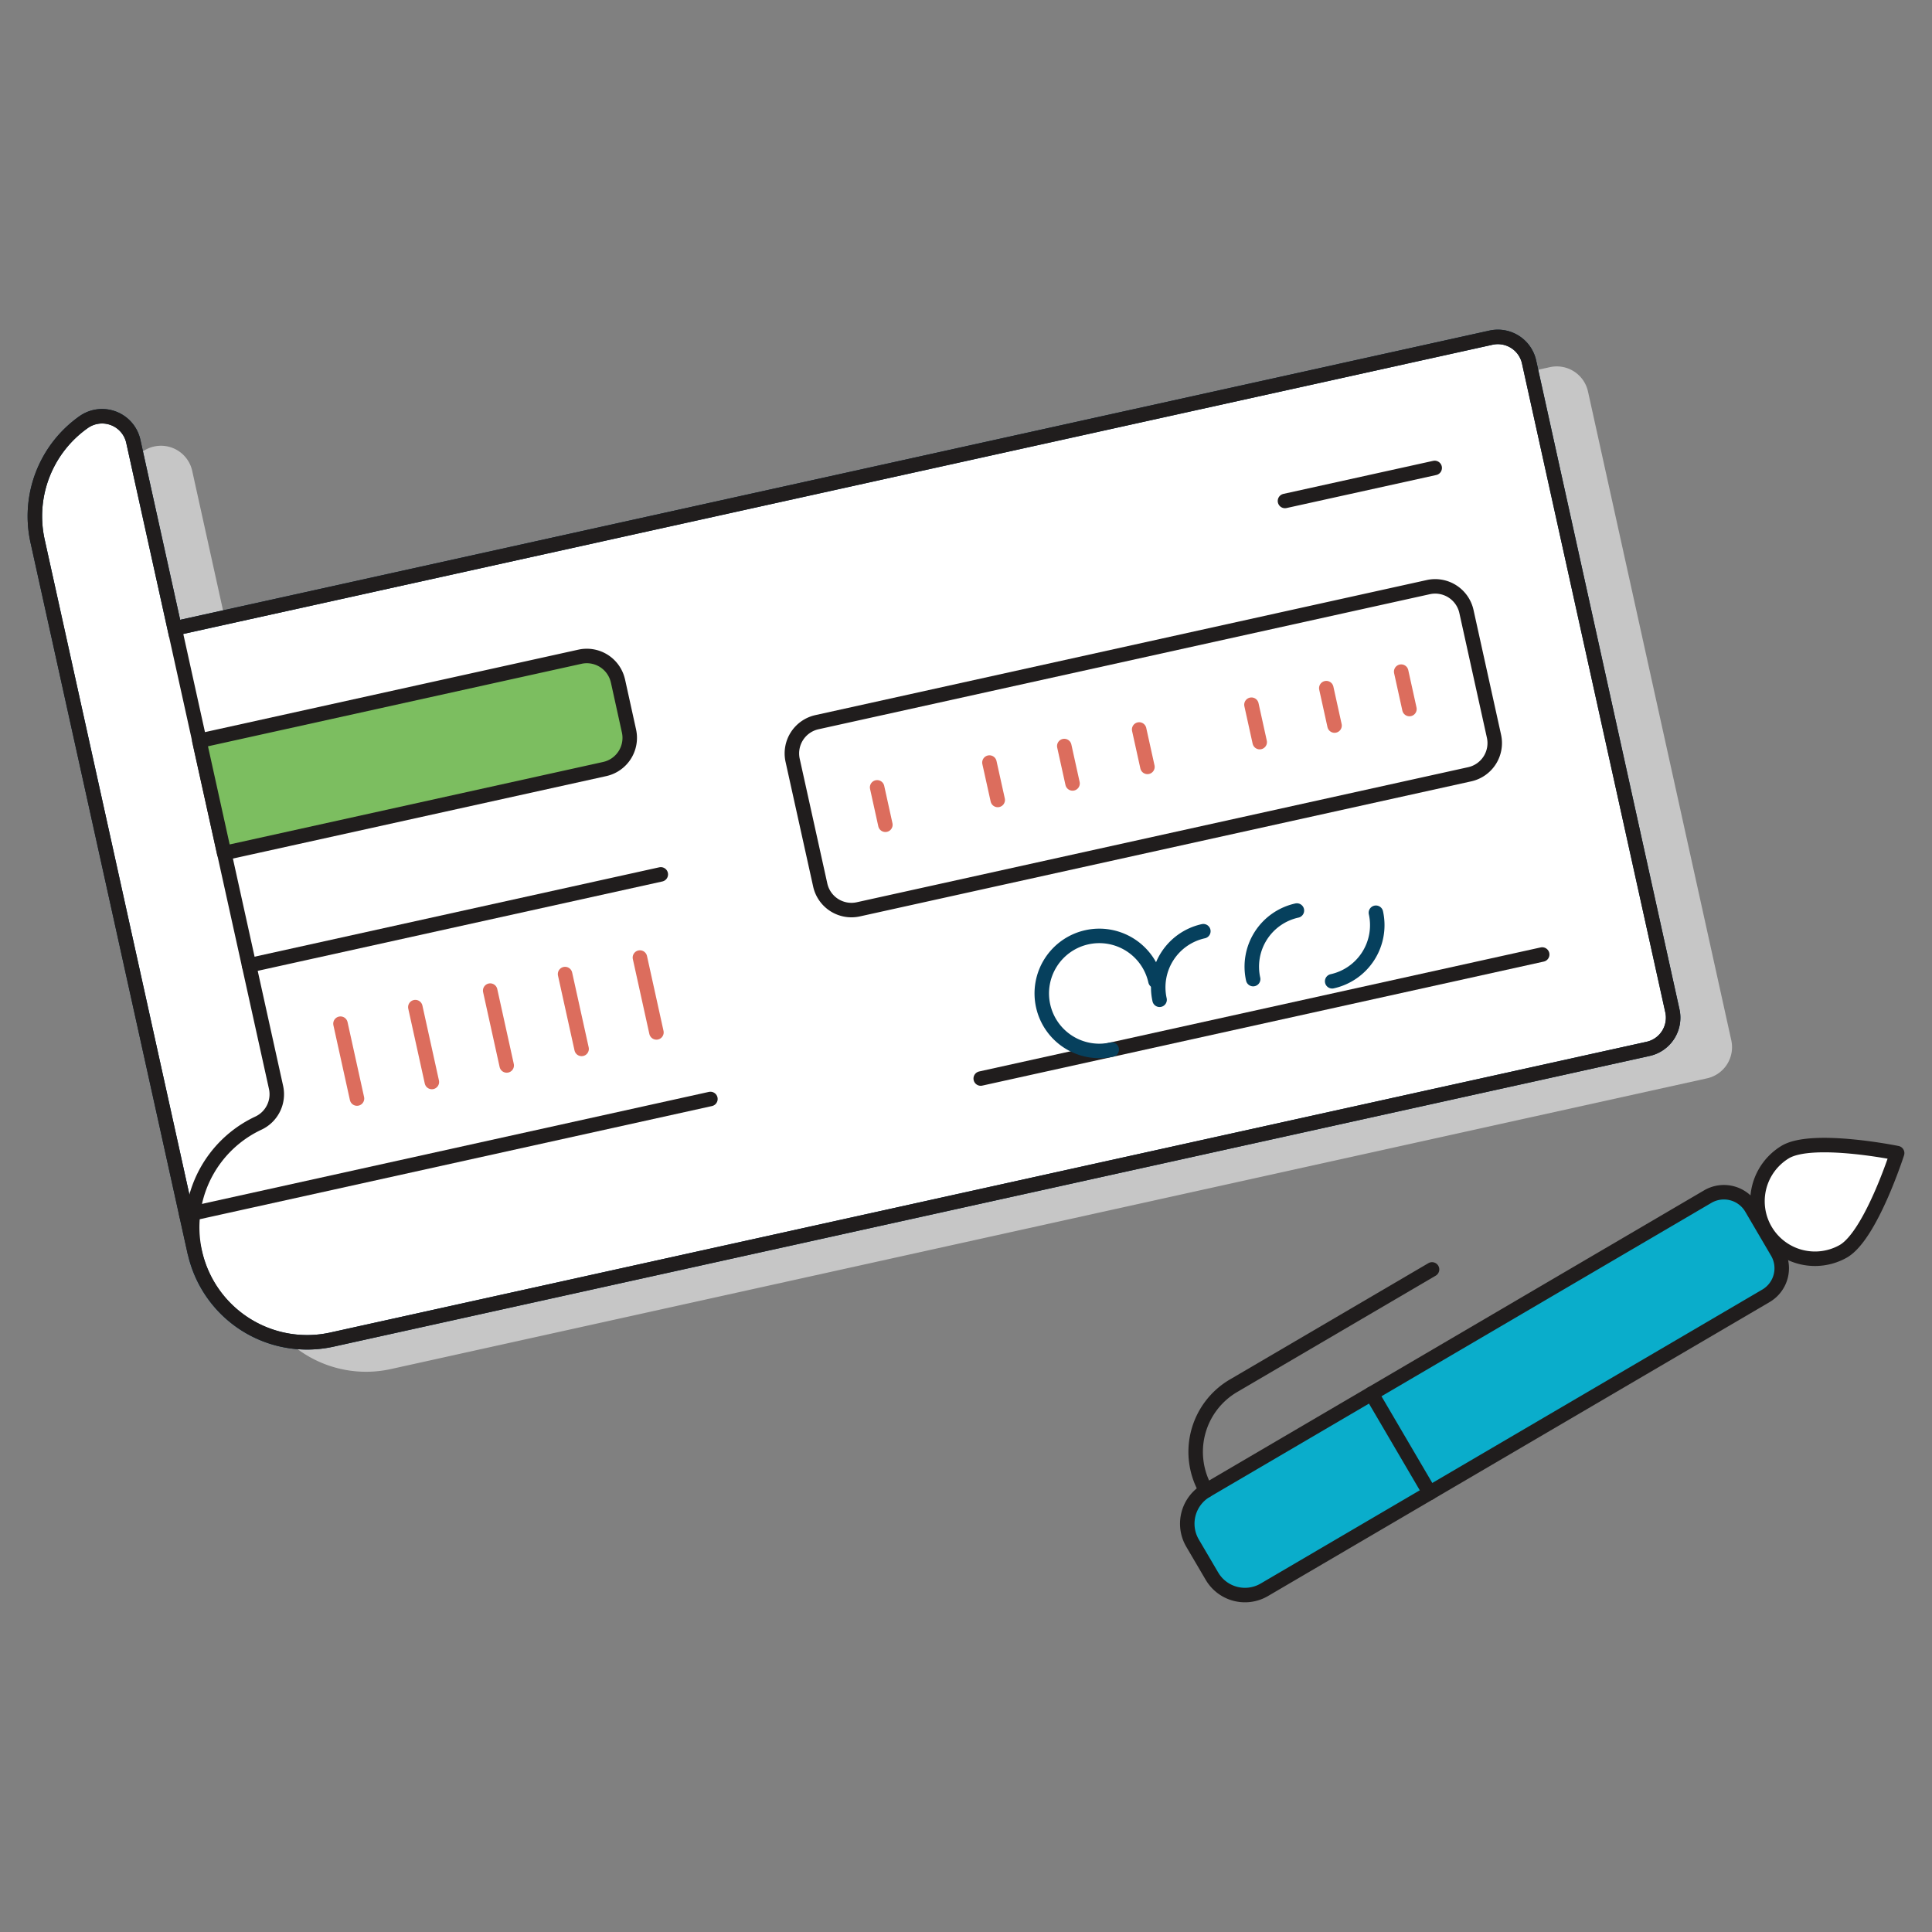<svg xmlns="http://www.w3.org/2000/svg" id="Layer_1" data-name="Layer 1" viewBox="0 0 100 100"><rect x="0" y="0" width="100" height="100" fill="#808080" stroke="none"/><defs><style>.cls-2,.cls-3,.cls-6{stroke-width:.75px;stroke-linecap:round;stroke-linejoin:round}.cls-3{stroke:#201d1d}.cls-2{stroke:#dc6d5d}.cls-2,.cls-3,.cls-6{fill:none}.cls-6{stroke:#06405d}</style></defs><g id="Group_1372" data-name="Group 1372"><g id="Group_690" data-name="Group 690"><g id="Group_687" data-name="Group 687"><path id="Path_1114" d="M65.442 82.287a1.98 1.98 0 0 1-2.711-.705l-.003-.004-1.004-1.71a1.986 1.986 0 0 1 .71-2.715l25.961-15.218a1.656 1.656 0 0 1 2.263.593l1.337 2.28a1.655 1.655 0 0 1-.59 2.264z" data-name="Path 1114" style="fill:#0aadcb;stroke-width:.75px;stroke-linecap:round;stroke-linejoin:round;stroke:#201d1d"/><path id="Line_181" d="m70.992 72.137 3.01 5.135" class="cls-3" data-name="Line 181"/><path id="Path_1111" d="M62.432 77.154a3.967 3.967 0 0 1 1.417-5.429h.001l10.272-6.02" class="cls-3" data-name="Path 1111"/><path id="Path_1112" d="M95.42 64.76a2.976 2.976 0 0 1-3.009-5.135c1.418-.833 5.785.059 5.785.059s-1.359 4.246-2.776 5.076" data-name="Path 1112" style="fill:#fff;stroke-width:0"/><path id="Path_1113" d="M95.42 64.76a2.976 2.976 0 0 1-3.009-5.135c1.418-.833 5.785.059 5.785.059s-1.359 4.246-2.776 5.076" class="cls-3" data-name="Path 1113"/></g><g id="Group_689" data-name="Group 689"><path id="Path_1115" d="m12.09 34.054 68.133-15.05a1.654 1.654 0 0 1 1.971 1.26l7.417 33.58a1.653 1.653 0 0 1-1.256 1.971h-.001L20.22 70.865a5.953 5.953 0 0 1-3.8-11.205 1.65 1.65 0 0 0 .913-1.854L9.948 24.368a1.655 1.655 0 0 0-2.565-.996 5.96 5.96 0 0 0-2.39 6.158l8.132 36.81" data-name="Path 1115" style="fill:#c6c6c6;stroke-width:0"/><path id="Path_1116" d="M9.04 32.528 6.9 22.839a1.654 1.654 0 0 0-2.564-.996A5.96 5.96 0 0 0 1.945 28l8.132 36.81a5.95 5.95 0 0 0 7.095 4.528h.002l68.133-15.05a1.65 1.65 0 0 0 1.256-1.97l-7.417-33.581a1.654 1.654 0 0 0-1.971-1.26z" data-name="Path 1116" style="stroke-width:.75px;stroke:#032841;stroke-miterlimit:10;fill:#fff"/><path id="Line_182" d="m79.824 49.405-29.062 6.42" class="cls-3" data-name="Line 182"/><path id="Path_1117" d="M41.026 39.35a1.656 1.656 0 0 1 1.259-1.97l31.645-6.991a1.657 1.657 0 0 1 1.972 1.259l1.426 6.457a1.653 1.653 0 0 1-1.256 1.971h0l-31.647 6.991a1.654 1.654 0 0 1-1.97-1.259z" class="cls-3" data-name="Path 1117"/><path id="Line_183" d="m74.26 24.22-7.75 1.71" class="cls-3" data-name="Line 183"/><path id="Line_184" d="m17.623 52.985.855 3.876" class="cls-2" data-name="Line 184"/><path id="Line_185" d="m21.498 52.128.855 3.876" class="cls-2" data-name="Line 185"/><path id="Line_186" d="m25.372 51.273.855 3.875" class="cls-2" data-name="Line 186"/><path id="Line_187" d="m29.248 50.417.856 3.875" class="cls-2" data-name="Line 187"/><path id="Line_188" d="m33.122 49.562.855 3.876" class="cls-2" data-name="Line 188"/><path id="Line_189" d="m9.646 62.876 27.125-5.993" class="cls-3" data-name="Line 189"/><path id="Line_190" d="m12.89 49.966 21.313-4.708" class="cls-3" data-name="Line 190"/><path id="Path_1118" d="m9.04 32.528 68.133-15.05a1.654 1.654 0 0 1 1.971 1.26l7.417 33.58a1.653 1.653 0 0 1-1.256 1.972h0L17.172 69.339a5.953 5.953 0 0 1-3.8-11.205 1.65 1.65 0 0 0 .915-1.854L6.9 22.842a1.655 1.655 0 0 0-2.565-.996 5.96 5.96 0 0 0-2.39 6.158l8.132 36.81" class="cls-3" data-name="Path 1118"/><path id="Line_191" d="m45.4 40.753.427 1.937" class="cls-2" data-name="Line 191"/><path id="Line_192" d="m51.213 39.469.429 1.937" class="cls-2" data-name="Line 192"/><path id="Line_193" d="m55.087 38.614.428 1.937" class="cls-2" data-name="Line 193"/><path id="Line_194" d="m58.963 37.757.428 1.937" class="cls-2" data-name="Line 194"/><path id="Line_195" d="m64.775 36.475.427 1.937" class="cls-2" data-name="Line 195"/><path id="Line_196" d="m68.649 35.618.427 1.937" class="cls-2" data-name="Line 196"/><path id="Line_197" d="m72.525 34.763.427 1.937" class="cls-2" data-name="Line 197"/><path id="Path_1119" d="M32.556 37.834a1.653 1.653 0 0 1-1.256 1.971h0l-19.698 4.35-1.284-5.812 19.696-4.35a1.65 1.65 0 0 1 1.97 1.252l.002.003z" data-name="Path 1119" style="stroke-width:.75px;stroke-linecap:round;stroke-linejoin:round;stroke:#201d1d;fill:#7cbe60"/><g id="Group_688" data-name="Group 688"><path id="Path_1120" d="M57.542 54.326a2.977 2.977 0 1 1 2.264-3.55" class="cls-6" data-name="Path 1120"/><path id="Path_1121" d="M71.217 47.243a2.975 2.975 0 0 1-2.264 3.548" class="cls-6" data-name="Path 1121"/><path id="Path_1122" d="M60.02 51.748a2.975 2.975 0 0 1 2.265-3.549" class="cls-6" data-name="Path 1122"/><path id="Path_1123" d="M64.863 50.678a2.975 2.975 0 0 1 2.264-3.549" class="cls-6" data-name="Path 1123"/></g></g></g></g></svg>